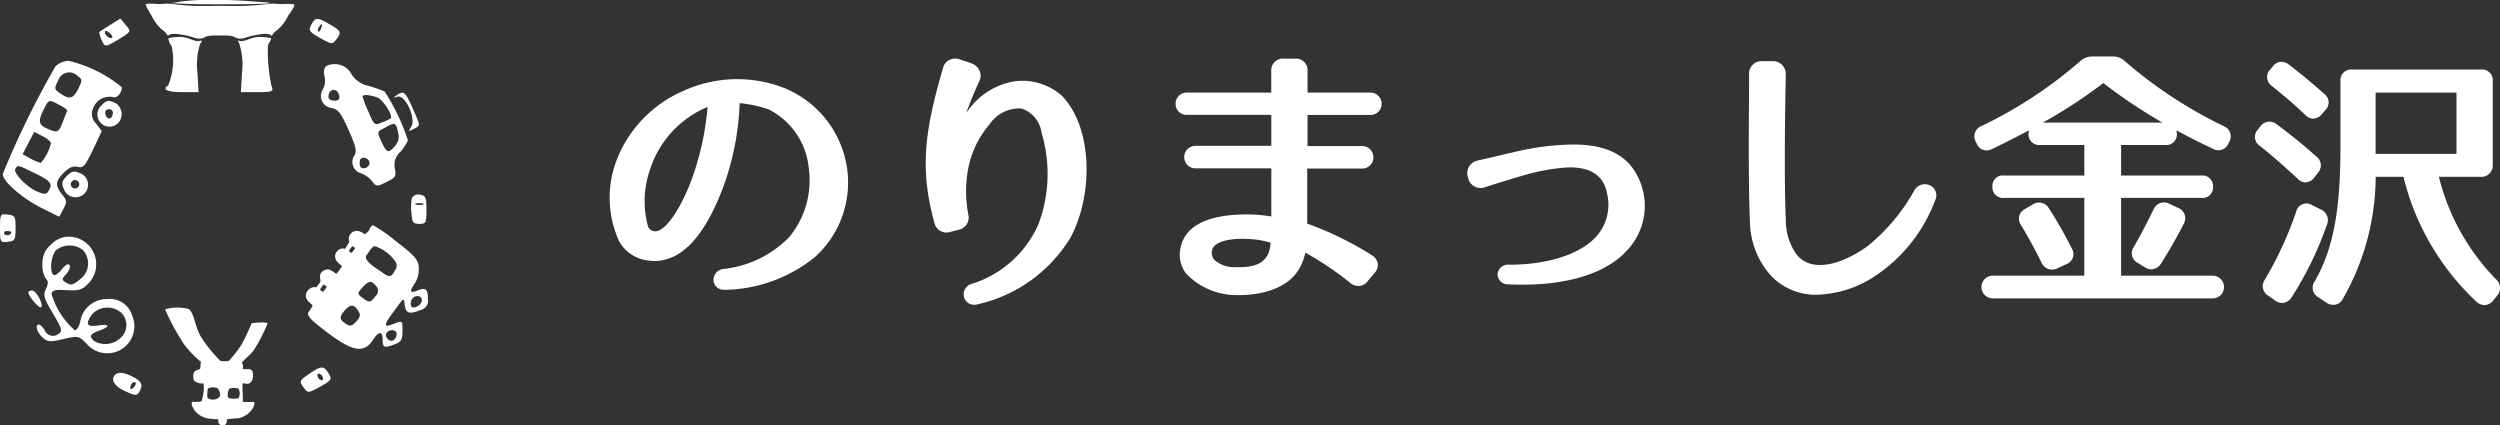 <svg xmlns="http://www.w3.org/2000/svg" width="136.223" height="23.179"><rect width="100%" height="100%" fill="#333333" stroke="none"/><g data-name="グループ 2476" fill="#fff"><path data-name="パス 36" d="M42.532 4.72a7.066 7.066 0 00-5.357.26 6.766 6.766 0 00-3.59 3.784 5.7 5.7 0 00.16 4.4 2.072 2.072 0 001.549 1.029c1.645.242 3.026-1.106 4.117-4.007a14.828 14.828 0 00.893-4.565 6.559 6.559 0 011.588.344 4.006 4.006 0 012.172 3.152 4.861 4.861 0 01-1.053 3.793 5.856 5.856 0 01-3.619 1.748.6.6 0 00-.508.66.554.554 0 00.573.474h.047a8 8 0 004.9-1.785 5.461 5.461 0 001.692-5.178 5.579 5.579 0 00-3.564-4.109zm-3.976 1.106a15.339 15.339 0 01-.827 3.839c-.545 1.534-1.476 3.077-2.124 2.928a.432.432 0 01-.291-.242 5.211 5.211 0 01.084-3.05 5.53 5.53 0 013.158-3.475z"/><path data-name="パス 37" d="M57.824 5.185a3.273 3.273 0 00-2.491-.762 3.857 3.857 0 00-2.566 1.571c-.038.046-.075.1-.113.149.2-.548.432-1.125.714-1.738a.65.65 0 00.019-.53.791.791 0 00-.432-.418l-.667-.223a.7.7 0 00-.564.037.652.652 0 00-.338.428c-.978 3.356-1.3 5.485-.461 8.478a.667.667 0 00.837.465l.508-.13a.674.674 0 00.5-.781 6.645 6.645 0 01.019-2.7 5.242 5.242 0 011.147-2.278 1.931 1.931 0 011.739-.837 1.629 1.629 0 011.081 1.32 7.816 7.816 0 01-.169 4.974 5.878 5.878 0 01-3.656 3.263.593.593 0 00-.395.744.567.567 0 00.555.39.709.709 0 00.188-.028 7.956 7.956 0 005.057-3.644c1.194-2.2 1.278-5.931-.5-7.744z"/><path data-name="パス 38" d="M74.649 5.046h-3.4V3.875a.633.633 0 00-.693-.679h-.6a.633.633 0 00-.686.679v1.171h-4.584a.606.606 0 00-.63.614.6.6 0 00.63.6h4.587v1.686h-4.107a.614.614 0 100 1.227h4.107v2.623a7.723 7.723 0 00-1.325-.112c-2.613 0-3.393.92-3.59 1.7a1.7 1.7 0 00.273 1.525 3.82 3.82 0 002.716 1.171h.169c.827 0 2.839-.177 3.449-1.794a2.565 2.565 0 00.16-.521 17.525 17.525 0 012.434 1.636.684.684 0 00.536.177.6.6 0 00.423-.251l.376-.446a.654.654 0 00.179-.53.665.665 0 00-.31-.437 17.835 17.835 0 00-3.534-1.729v-3h2.97a.614.614 0 100-1.227h-2.953V6.264h3.41a.606.606 0 00.63-.614.613.613 0 00-.637-.604zm-5.414 8.181a2 2 0 01-.085.483c-.226.623-.752.874-1.767.846a1.676 1.676 0 01-1.212-.39.6.6 0 01-.132-.493c.066-.521.968-.66 1.645-.66a2.066 2.066 0 01.244.009 4.464 4.464 0 011.307.205z"/><path data-name="パス 39" d="M85.063 7.9a13.857 13.857 0 00-2.566.39c-.329.074-.62.139-.921.214l-1.053.242a.7.7 0 00-.545.883l.028.1a.688.688 0 00.348.437.707.707 0 00.583.028 59.273 59.273 0 011.523-.474c.169-.056.338-.1.508-.149a10.9 10.9 0 012.3-.437c.921-.065 2.068.121 2.3 1.413a2.6 2.6 0 01-.517 2.259c-.846 1.013-2.651 1.618-4.812 1.618a.569.569 0 00-.639.521.562.562 0 00.583.548c.216.009.479.019.78.019 1.8 0 4.775-.335 6.109-2.4a3.529 3.529 0 00-.216-4.09c-.992-1.168-2.637-1.196-3.793-1.122z"/><path data-name="パス 40" d="M105.167 10.103a.656.656 0 00-.865.288 10.392 10.392 0 01-2.557 3.035c-1.231.883-2.97 1.534-3.854.437a3.218 3.218 0 01-.583-1.859c-.1-2.213-.038-6.294 0-7.939a.7.7 0 00-.686-.734h-.63a.674.674 0 00-.686.679v.5c-.009 1.794-.047 5.531.047 7.586a4.5 4.5 0 001.09 2.863 3.346 3.346 0 002.575 1.1 6.009 6.009 0 003.186-1.041 8.548 8.548 0 003.243-4.109.594.594 0 00-.28-.806z"/><path data-name="パス 41" d="M111.794 14.689a.733.733 0 00.3-.065l.508-.232a.642.642 0 00.348-.353.6.6 0 00-.056-.493 22.9 22.9 0 00-1.25-2.194.614.614 0 00-.874-.214l-.432.251a.589.589 0 00-.216.874c.423.7.789 1.376 1.128 2.064a.616.616 0 00.544.362z"/><path data-name="パス 42" d="M118.195 11.098a.611.611 0 00-.846.307c-.338.7-.7 1.385-1.081 2.055a.593.593 0 00-.094.483.613.613 0 00.31.381l.376.232a.714.714 0 00.367.121.651.651 0 00.526-.316c.461-.725.874-1.46 1.241-2.166v-.009a.6.6 0 00-.282-.846z"/><path data-name="パス 43" d="M121.158 6.868a24.547 24.547 0 01-5.386-3.542.95.95 0 00-.639-.251h-1.119a.959.959 0 00-.658.251 24.011 24.011 0 01-5.386 3.542.6.6 0 00-.32.837l.047.093a.585.585 0 00.357.363.611.611 0 00.5-.046 48.586 48.586 0 002-1.013 1.02 1.02 0 00-.019.167.58.58 0 00.639.632h2.4v1.664h-4.371a.564.564 0 00-.639.586.58.58 0 00.639.632h4.371v4.239h-4.953a.619.619 0 100 1.236h11.909a.619.619 0 100-1.236h-4.953v-4.24h4.371a.564.564 0 00.639-.586.58.58 0 00-.639-.632h-4.371V7.9h2.4a.575.575 0 00.639-.614.592.592 0 00-.028-.186c.63.344 1.3.679 2 1.013a.6.6 0 00.5.037.627.627 0 00.348-.344l.047-.1a.6.6 0 00-.325-.838zm-9.85-.186a27.165 27.165 0 003.3-2.157 28.772 28.772 0 003.224 2.157z"/><path data-name="パス 44" d="M123.794 4.684c.677.548 1.278 1.06 1.823 1.58a.6.6 0 00.432.2h.009a.605.605 0 00.461-.251l.2-.232a.567.567 0 00-.075-.865 30.46 30.46 0 00-1.917-1.59.662.662 0 00-.461-.158.6.6 0 00-.423.251l-.15.177a.583.583 0 00.101.888z"/><path data-name="パス 45" d="M136.024 15.235a12.125 12.125 0 01-3.13-5.6h2.275a.614.614 0 00.658-.614v-4.6a.58.58 0 00-.639-.632h-7.021a.58.58 0 00-.639.632v3.654c0 3.412-.4 5.522-1.41 7.27a.593.593 0 00.207.855l.423.279a.675.675 0 00.517.121.577.577 0 00.385-.3 13.472 13.472 0 001.8-6.666h1.513a13.762 13.762 0 003.976 6.805.648.648 0 00.432.186h.038a.642.642 0 00.451-.26l.207-.26a.621.621 0 00-.043-.87zm-2.171-10.189v3.337h-4.408V5.046z"/><path data-name="パス 46" d="M126.803 12.222a.629.629 0 00-.31-.79l-.517-.26a.57.57 0 00-.855.353 19.824 19.824 0 01-1.72 3.728.6.6 0 00.188.855l.385.27a.632.632 0 00.376.13.389.389 0 00.1-.009.668.668 0 00.423-.307 18.712 18.712 0 001.927-3.97z"/><path data-name="パス 47" d="M125.628 9.936h.028a.6.6 0 00.442-.26l.2-.26a.589.589 0 00-.056-.865 29.483 29.483 0 00-2.171-1.766.614.614 0 00-.9.093l-.141.186a.573.573 0 00.094.874l.009.009c.7.548 1.391 1.171 2.058 1.785a.593.593 0 00.437.204z"/><g data-name="グループ 1222"><path data-name="パス 2817" d="M6.021 1.348c-.293.185-.571.355-.6.386s.015.216.108.432c.17.371.2.386.6.17a6.56 6.56 0 00.71-.432c.278-.2.278-.232 0-.556l-.278-.34zm.093.695c-.108.108-.4-.108-.4-.293 0-.093.093-.093.232.031.139.108.2.232.17.262"/><path data-name="パス 2818" d="M16.968 1.329c-.185.355-.154.4.695.865.417.216.463.216.664-.046.293-.4.262-.463-.355-.818-.679-.4-.787-.4-1 0m.525.216c-.046.139-.123.216-.154.17-.046-.046-.031-.139.031-.232.139-.247.232-.2.123.062"/><path data-name="パス 2819" d="M22.449 10.781a2.567 2.567 0 00-.031.818c.046.525.093.6.432.6.355 0 .386-.046.386-.772 0-.679-.046-.772-.355-.818a.4.4 0 00-.432.17m.6.371a.813.813 0 01-.386 0c-.108-.046-.031-.077.185-.077s.293.031.2.077"/><path data-name="パス 2820" d="M0 12.433c0 .772.015.787.432.741.386-.046.417-.093.417-.741s-.031-.695-.417-.741c-.416-.049-.432-.031-.432.741m.618.216c0 .17-.293.232-.386.093-.046-.077.015-.154.139-.154.139 0 .247.031.247.062"/><path data-name="パス 2821" d="M16.876 20.355c-.571.386-.587.417-.309.788.2.262.247.262.664.046.865-.479.88-.494.664-.865-.263-.4-.386-.4-1.019.031m.726.278c0 .093-.062.108-.154.062a.361.361 0 01-.154-.247c0-.093.077-.108.154-.062a.315.315 0 01.154.247"/><path data-name="パス 2822" d="M6.284 20.412c-.278.262-.062.633.525.9.54.247.648.262.772.062.232-.371.154-.587-.324-.834s-.818-.293-.973-.123m1 .695c-.108.108-.185.124-.185.031 0-.216.185-.4.293-.293.031.046-.015.17-.108.262"/><path data-name="パス 2823" d="M17.786 3.601c-.123.092-.171.278-.108.541a1 1 0 01-.076.709.664.664 0 00.462 1.035c.37.076.525.278.927 1.19.4.9.462 1.158.326 1.389a.634.634 0 00.339.971 1.413 1.413 0 01.6.418c.247.326.279.326.8.063.494-.231.541-.31.462-.712a.96.96 0 01.31-.943 2.691 2.691 0 00.4-.617 11.442 11.442 0 00-1.266-2.655 7 7 0 00-.88-.31 1.4 1.4 0 01-.943-.665 1.039 1.039 0 00-1.361-.415m.709 1.623c.032.187-.047.263-.263.263-.187 0-.326-.092-.326-.2 0-.481.5-.528.589-.063m2.085.092c.31.123.88 1.035.712 1.142a3.1 3.1 0 01-.478.215c-.386.171-.418.155-.725-.573a6 6 0 01-.326-.835c0-.136.4-.1.816.051m1.111 1.883a.752.752 0 01-.171.772c-.354.4-.434.37-.725-.247-.247-.541-.247-.541.171-.756.573-.323.617-.307.725.231m-1.541 1.683a.327.327 0 01-.263.278c-.2.032-.278-.047-.278-.278s.076-.31.278-.278a.331.331 0 01.263.278"/><path data-name="パス 2824" d="M21.613 5.193c-.2.139-.187.155.047.076.418-.139 1.019 1.19.756 1.62-.187.294-.171.294.123.139.386-.2.386-.123-.063-1.158-.4-.877-.478-.956-.864-.677"/><path data-name="パス 2825" d="M2.761 13.344a1.292 1.292 0 00-.449 1.051 1.343 1.343 0 00.187.788c.139.139.139.278 0 .57-.155.326-.108.494.386 1.329.462.772.525.959.339 1.082a.485.485 0 01-.788-.171c-.108-.171-.247-.31-.31-.31-.231 0-.123.418.187.7.278.247.4.263 1.142.092.82-.187.835-.187 1.3.294a1.476 1.476 0 002.44-1.592 1.269 1.269 0 00-1.373-.88 1.459 1.459 0 00-1.438 1.154c-.047.31-.187.541-.31.541a4.163 4.163 0 01-1.266-1.978c.032-.2.215-.247.835-.2.665.032.835-.016 1.19-.386a1.5 1.5 0 00-1.049-2.53 1.319 1.319 0 00-1.019.446m1.747.278a1.074 1.074 0 01-.123 1.576c-.462.37-.509.37-.835.171-.187-.108-.187-.187.063-.446.155-.171.231-.386.171-.478-.063-.108-.215-.016-.418.231-.171.215-.37.354-.446.31-.231-.155-.155-1.035.123-1.345a1.177 1.177 0 011.465-.019m2.038 3.367a.935.935 0 01.134 1.302 1.222 1.222 0 01-1.528.31c-.326-.263-.263-.4.247-.585.633-.215.585-.386-.076-.278-.6.092-.7-.076-.294-.633a1.146 1.146 0 011.513-.111"/><path data-name="パス 2826" d="M1.542 15.939c.016.215.6.9.7.8.139-.155-.263-.911-.494-.911-.111 0-.2.047-.2.108"/><path data-name="パス 2827" d="M3.023 3.617A47.858 47.858 0 00.15 9.484c0 .4 1.051 1.313 2.117 1.851l.959.478.231-.434c.2-.37.187-.462-.076-.788-.386-.478-.37-.725.108-1.19.278-.278.494-.37.74-.31.31.076.4-.032.835-.927l.478-1.019-.31-.418a.727.727 0 01-.155-.835.951.951 0 011.082-.6c.215.076.478-.215.478-.541a7.2 7.2 0 00-2.9-1.437 1.126 1.126 0 00-.712.3m1.206.525c.263.2.263.231.032.7-.278.557-.478.6-.987.247-.326-.215-.326-.263-.108-.7a.637.637 0 011.063-.247m-.975 1.592c.263.123.446.278.4.339s-.139.339-.247.6c-.215.573-.294.585-.864.326-.449-.2-.478-.418-.155-1.051.278-.541.263-.541.864-.215m-.478 2.085a2.59 2.59 0 01-.557 1.066 3.592 3.592 0 01-.541-.231l-.446-.247.31-.6.326-.617.446.231c.263.136.462.3.462.4m-.848 1.636c.848.418.959.557.712.959-.123.187-.215.187-.6.032C1.455 10.197.711 9.425.834 9.21c.136-.234.12-.234 1.095.244"/><path data-name="パス 2828" d="M5.479 5.794a.662.662 0 00.971.9.726.726 0 00-.108-1.051c-.418-.215-.541-.2-.864.155m.665.418c-.063.339-.339.31-.4-.016a.185.185 0 01.2-.247.2.2 0 01.2.263"/><path data-name="パス 2829" d="M3.64 9.594c-.294.278-.31.434-.092.848a.681.681 0 10.943-.943c-.418-.215-.573-.2-.851.095m.68.446a.231.231 0 11-.231-.231.237.237 0 01.231.231"/><path data-name="パス 2830" d="M9.801 2.009a3.709 3.709 0 00-.62.066v.013a.661.661 0 00.171.418 3.618 3.618 0 01-.187 2.145c-.354.215-.063.37.756.37h.9l-.063-1.066a3.792 3.792 0 01.139-1.544c.038-.085.1-.117.1-.215-.38.158-.614-.171-1.2-.187"/><path data-name="パス 2831" d="M10.805.231h2.348c.484 0 1.383-.025 1.5-.057s-.13-.054-.307-.057S12.95-.01 11.982 0a13.524 13.524 0 00-2.1.076 5.393 5.393 0 01-.573.095c.446.019 1.013.054 1.5.057"/><path data-name="パス 2832" d="M14.785 4.651a9.152 9.152 0 01-.187-2.145c.044-.2.171-.278.171-.418v-.013a3.75 3.75 0 00-.62-.066c-.582.013-.816.345-1.2.187a1.99 1.99 0 01.1.215 3.793 3.793 0 01.139 1.544l-.063 1.066h.9c.823 0 .908-.032.759-.37"/><path data-name="パス 2833" d="M15.358.221c-.146 0-.323-.009-.5-.025-.367.019-.731.089-1.408.12-.554.028-1.278 0-1.456 0h-.032c-.177 0-.9.028-1.456 0-.677-.032-1.041-.1-1.408-.12a5.778 5.778 0 01-.5.025s-.611-.057-.649.016.31.617.31.617a2.258 2.258 0 00.617.8.816.816 0 01.272.3c.161-.149.421-.114.706-.076.082.013.142.025.212.038.528.108.611.209.867.184a1.054 1.054 0 00.174-.035c.139-.12.358-.133.873-.133s.734.013.873.133a1.53 1.53 0 00.174.035c.253.028.335-.076.867-.184.07-.013.127-.025.212-.038.285-.041.547-.073.706.076a.792.792 0 01.272-.3 2.2 2.2 0 00.617-.8s.443-.576.31-.617a3.658 3.658 0 00-.652-.016"/><path data-name="パス 2834" d="M14.581 17.625c0-.1-.851-.038-.877 0a10.7 10.7 0 01-.551 1.161 6.182 6.182 0 01-.693.886 1.861 1.861 0 01-.44 0 7.435 7.435 0 01-1.076-1.329c-.345-.592-.332-1.221-.652-1.5a2.38 2.38 0 00-1.3.013 13.566 13.566 0 001.047 1.921 5.966 5.966 0 00.921.952c-.06.095-.009.345-.076.389-.038.025-.282.038-.332.222a.611.611 0 000 .332c0 .123.288.222.411.222h.133s.006.218.013.24a3.056 3.056 0 01-.127.734 1.777 1.777 0 01-.462.028h-.016c-.146.019.016.332.016.332a1.156 1.156 0 00.759.563 4.416 4.416 0 00.614.057v.123a.231.231 0 00.259.209c.123 0 .171-.089.206-.174.025-.063-.022-.123.019-.158a4.555 4.555 0 01.608-.057 1.21 1.21 0 00.8-.563s.184-.332 0-.332a3.6 3.6 0 01-.557 0c.028-.155-.047-.956 0-1s.152.054.332 0c.288-.111.221-.557.221-.557a.222.222 0 00-.221-.222h-.332a.512.512 0 00-.035-.342c-.035-.063.44-.427.623-.671a9.385 9.385 0 00.763-1.478m-1.585 4.073a1.276 1.276 0 01-.5 0c-.161-.032-.066-.4 0-.525a.919.919 0 01.5 0 .545.545 0 010 .525m-1.111 0a.549.549 0 01-.557 0c-.057-.035-.025-.415 0-.525a.605.605 0 01.557 0c.247.434 0 .494 0 .525"/><path data-name="パス 2835" d="M22.755 15.831c-.433.171-.462.047-.123-.434a1.506 1.506 0 00.187-.835c-.032-.418-.247-.649-1.206-1.389a9.07 9.07 0 00-1.281-.9c-.063 0-.155.108-.2.231a.469.469 0 01-.1.139.962.962 0 00-.076.063.224.224 0 01-.057.044c-.051.032-.206-.165-.453-.168a.442.442 0 00-.443.443.43.43 0 00.041.18c-.1.063-.206.339-.228.351s-.073-.016-.114-.016a.438.438 0 00-.443.443c.013.307.358.465.377.519a2.976 2.976 0 01-.307.418c-.041.009-.272-.266-.531-.237-.237.063-.389.2-.358.44.006.054.013.12.025.2-.01.079-.168.215-.212.335a.45.45 0 00-.114-.016.5.5 0 00-.475.475c0 .266.361.481.367.522s-.089.174-.089.174l-.019.025a1 1 0 01-.092.142c-.124.155 0 .339.494.74 1.791 1.437 2.455 1.62 3 .8.326-.494.525-.494.525 0 0 .434.092.462.68.231.326-.123.4-.247.4-.7 0-.6.016-.6-.525-.386-.525.2-.51.047.108-.772.494-.68.494-.7.541-.263.063.449.247.509.864.263a.516.516 0 00.4-.585c0-.563-.111-.658-.56-.487m-1.7 2.332c.155-.247.557-.2.557.047a.444.444 0 01-.171.339c-.215.123-.509-.171-.386-.386m-2.05-4.478c0-.016.2-.285.19-.272s.155.092.155.117a2.419 2.419 0 01-.2.266.822.822 0 01-.149-.111m-1.563 2.1a1.682 1.682 0 01.19-.272c.025-.016.171.114.171.13a1.472 1.472 0 01-.2.266c-.028.013-.165-.1-.165-.123m1.974 1.744c-.231.247-.326.278-.569.123-.354-.231-.37-.386-.032-.756.294-.326.494-.31.725.076.123.187.092.326-.124.557m1.057-1.389c-.278.339-.31.4-.7.108-.294-.215-.313-.25-.035-.56.354-.386.506-.411.737-.117a.378.378 0 01-.006.57m1.057-1.4c-.2.386-.31.4-.7.108-.294-.215-1.1-.655-.826-.965.1-.108.278-.487.446-.456a2.229 2.229 0 011.06.772.4.4 0 01.016.541m.9 1.971a.41.41 0 010-.339c.123-.31.57-.31.57 0 0 .247-.418.494-.57.339"/></g></g></svg>